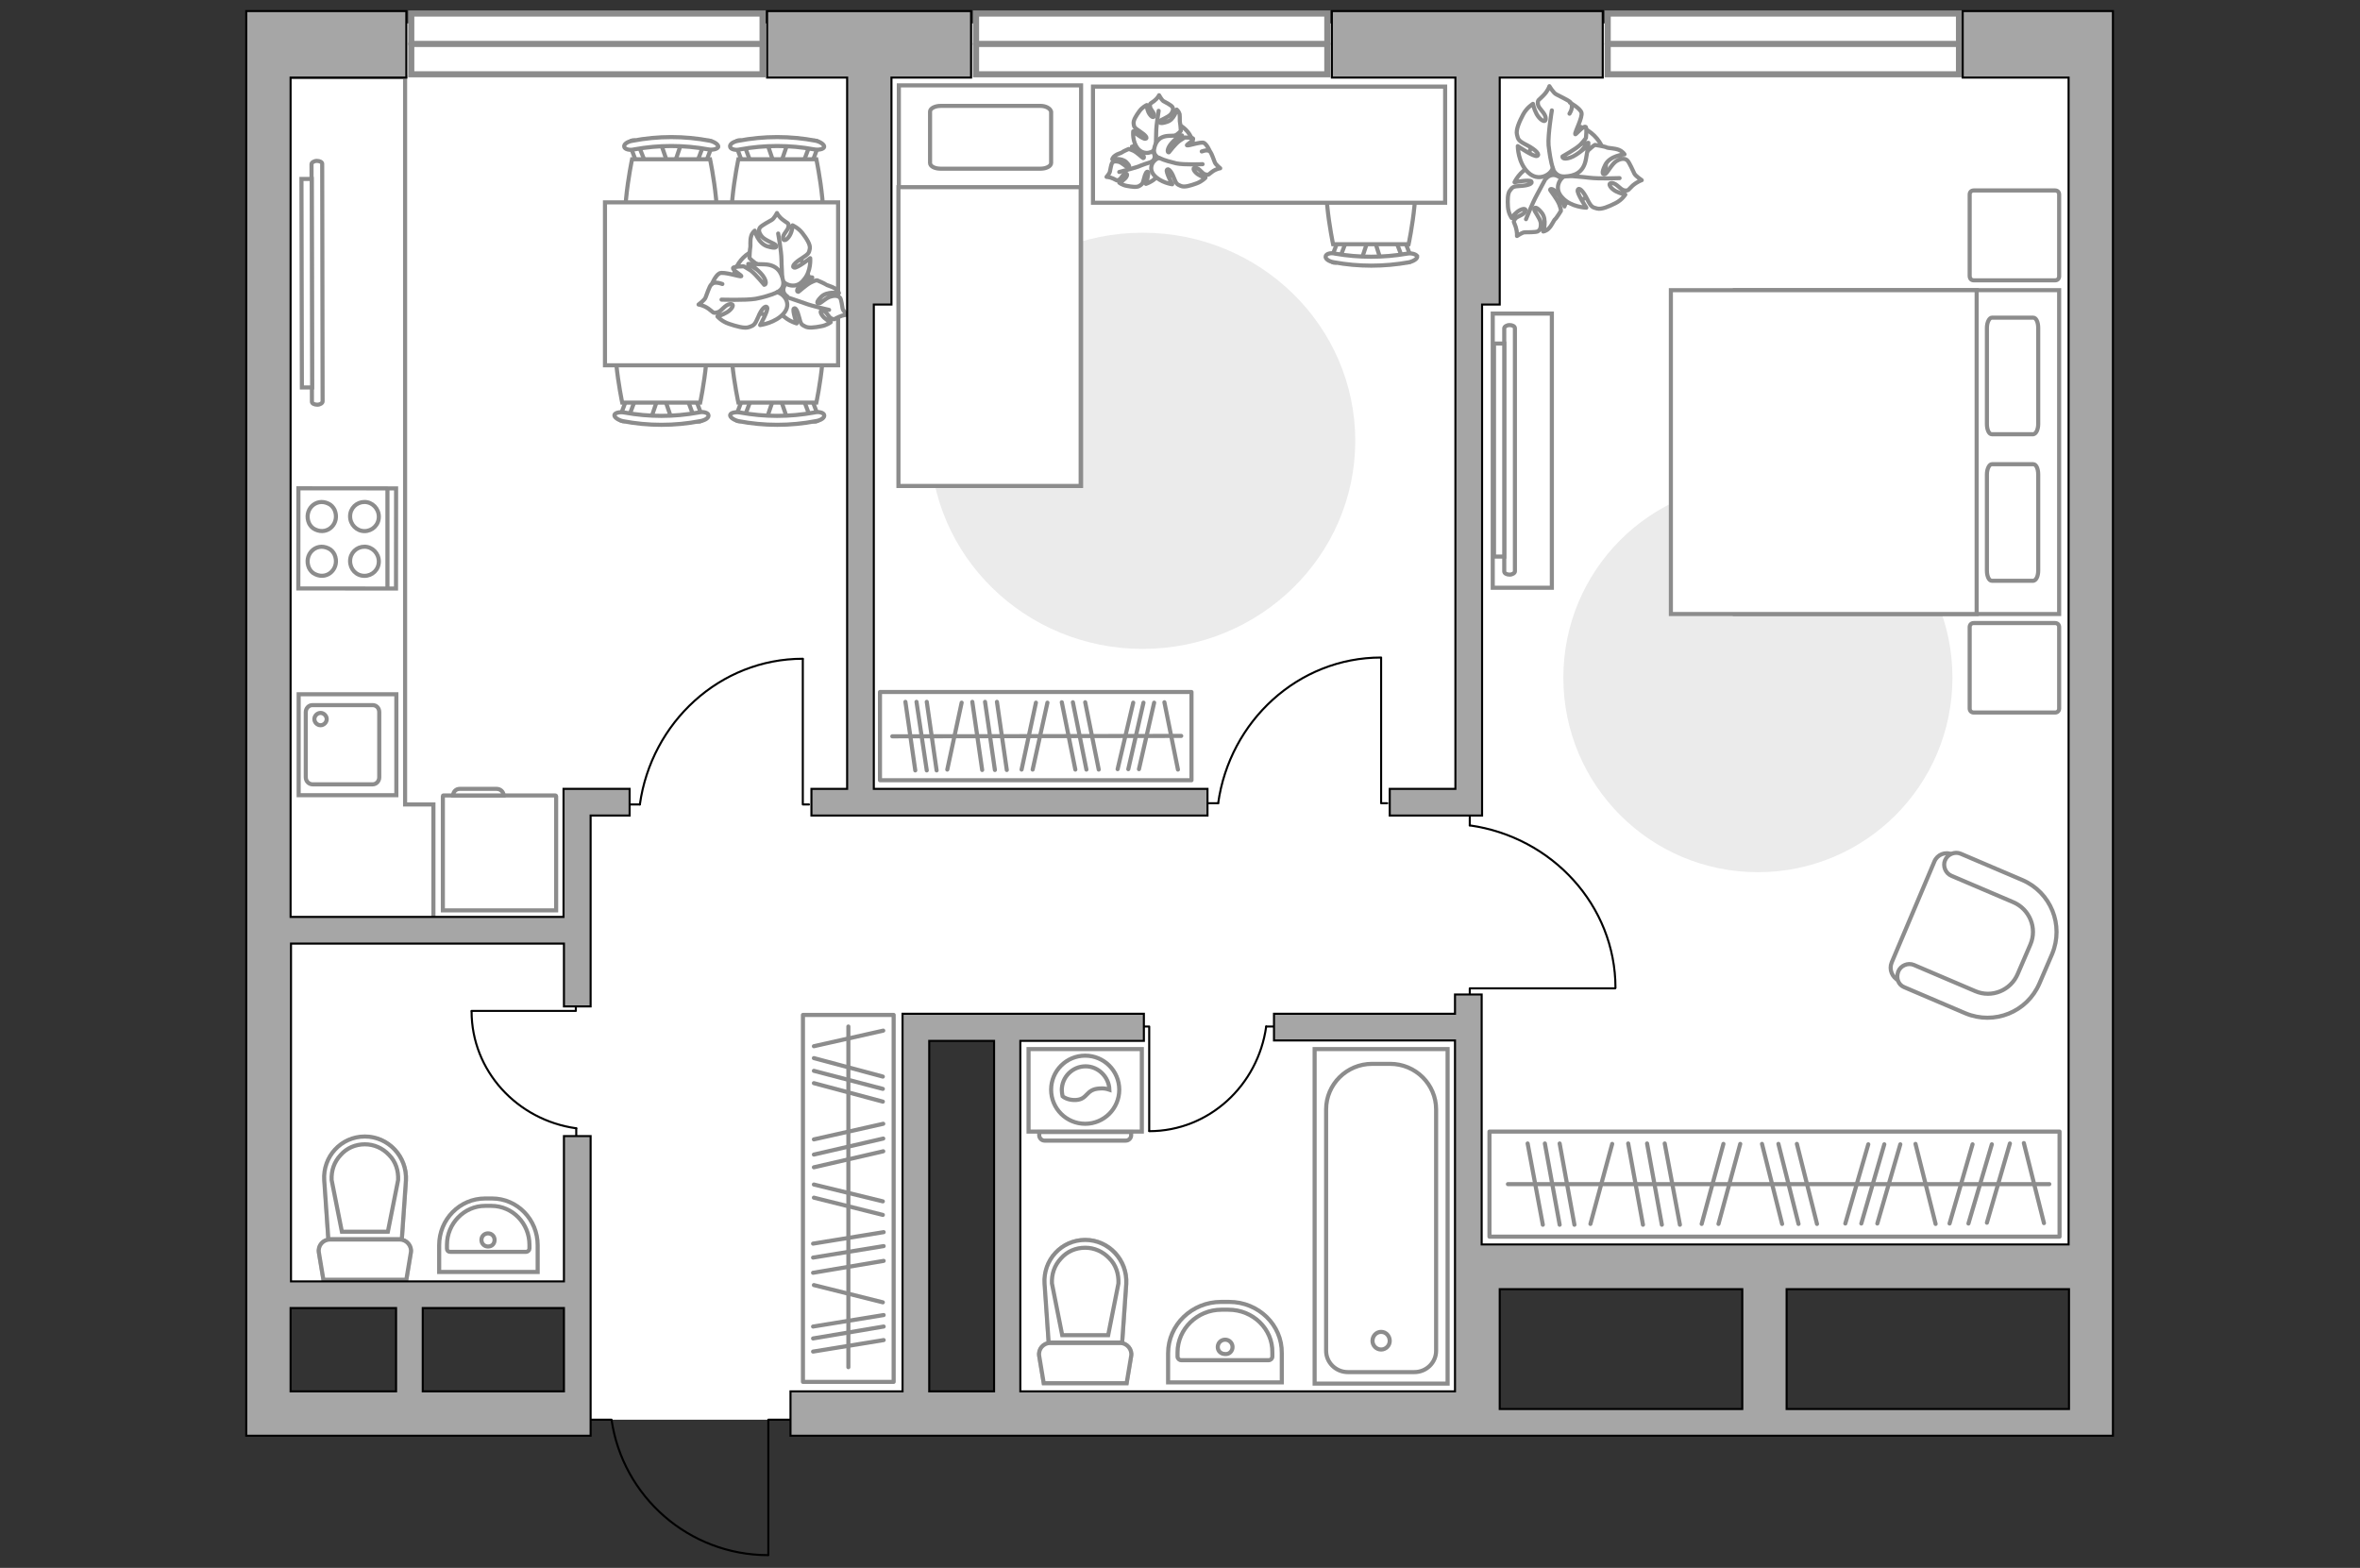 <?xml version="1.0" encoding="utf-8"?>
<!-- Generator: Adobe Illustrator 28.0.0, SVG Export Plug-In . SVG Version: 6.00 Build 0)  -->
<svg version="1.1" xmlns="http://www.w3.org/2000/svg" xmlns:xlink="http://www.w3.org/1999/xlink" x="0px" y="0px"
	 viewBox="0 0 575 382" style="enable-background:new 0 0 575 382;" xml:space="preserve">
<rect x="0" y="0" width="575" height="382" fill="#333333" stroke="none"/>
<style type="text/css">
	.st0{fill:#FFFFFF;}
	.st1{fill:#FFFFFF;stroke:#8C8C8C;stroke-width:1.5;stroke-linecap:round;stroke-miterlimit:10;}
	.st2{fill:none;stroke:#8C8C8C;stroke-miterlimit:10;}
	.st3{fill:#FFFFFF;stroke:#8C8C8C;stroke-miterlimit:10;}
	.st4{fill:none;stroke:#000000;stroke-width:0.5;stroke-linecap:round;stroke-linejoin:round;stroke-miterlimit:10;}
	.st5{fill:#EBEBEB;}
	.st6{fill:#FFFFFF;stroke:#8C8C8C;stroke-linecap:round;stroke-linejoin:round;stroke-miterlimit:10;}
	.st7{fill:none;stroke:#8C8C8C;stroke-linecap:round;stroke-linejoin:round;stroke-miterlimit:10;}
	.st8{opacity:0.5;}
	.st9{fill:#FFFFFF;stroke:#8C8C8C;stroke-linecap:square;stroke-miterlimit:10;}
	.st10{fill-rule:evenodd;clip-rule:evenodd;fill:#FFFFFF;fill-opacity:0.1;stroke:#8C8C8C;stroke-miterlimit:10;}
	.st11{fill:#A6A6A6;stroke:#000000;stroke-width:0.5;stroke-miterlimit:10;}
</style>
<g id="bg_1_">
	<g>
		<rect x="68.9" y="5.7" class="st0" width="439.5" height="242.8"/>
		<rect x="63.8" y="241.6" class="st0" width="158.4" height="73.8"/>
		<rect x="139.9" y="308.6" class="st0" width="82.3" height="37.3"/>
		<rect x="356.7" y="237.7" class="st0" width="150" height="70.9"/>
		<rect x="244.4" y="244.7" class="st0" width="114.4" height="98.6"/>
	</g>
</g>
<g id="windows_1_">
	<g>
		<rect x="100.2" y="3.3" class="st1" width="85.6" height="14.8"/>
		<line class="st1" x1="100.2" y1="10.7" x2="185.8" y2="10.7"/>
	</g>
	<g>
		<rect x="237.8" y="3.3" class="st1" width="85.6" height="14.8"/>
		<line class="st1" x1="237.8" y1="10.7" x2="323.4" y2="10.7"/>
	</g>
	<g>
		<rect x="391.7" y="3.3" class="st1" width="85.6" height="14.8"/>
		<line class="st1" x1="391.7" y1="10.7" x2="477.3" y2="10.7"/>
	</g>
</g>
<g id="furniture_1_">
	<polyline class="st2" points="105.6,223.4 105.6,196 98.7,196 98.7,18.8 70.8,18.8 	"/>
	<g>
		<path id="Vector_37_00000007405153290107598780000012028862040333620925_" class="st3" d="M460.9,234.5l10.4-24.6
			c0.7-1.7,2.7-2.5,4.3-1.7l17,7.2c6.2,2.6,9.1,9.8,6.5,16l-3.5,8.2c-2.6,6.2-9.8,9.1-16,6.5l-17-7.2
			C461,238.1,460.2,236.2,460.9,234.5z"/>
		<path id="Vector_38_00000067927189228151576590000011540027959307545750_" class="st3" d="M462.5,236.7c0.6-1.5,2.4-2.2,3.8-1.6
			l15,6.4c4,1.7,8.6-0.2,10.3-4.2l3.1-7.2c1.7-4-0.2-8.6-4.2-10.3l-15-6.4c-1.5-0.6-2.2-2.4-1.6-3.8c0.6-1.5,2.4-2.2,3.8-1.6l15,6.4
			c7,3,10.2,11,7.3,18l-3.1,7.2c-3,7-11,10.2-18,7.3l-15-6.4C462.5,239.9,461.9,238.3,462.5,236.7z"/>
	</g>
	<g id="Group_34_00000137831611521226999770000006556257209968308644_">
		<path id="Vector_158_00000157270814445199988370000002617491230315942528_" class="st4" d="M195.6,160.6l0,35.4l1.5,0"/>
		<path id="Vector_159_00000127035043659619465980000011846230513044421549_" class="st4" d="M153.5,196h2.4"/>
		<path id="Vector_160_00000150814601366103682100000005725980358379119790_" class="st4" d="M155.9,196c2.8-20,19.5-35.5,39.7-35.5
			"/>
	</g>
	<g id="Group_34_00000083789695154010463380000012514822968355062912_">
		<path id="Vector_158_00000070809490573652324100000004828282343320058249_" class="st4" d="M114.9,246.3h25.4v-1.1"/>
		<path id="Vector_159_00000003793719755140043960000006610524472210405527_" class="st4" d="M140.4,276.6v-1.7"/>
		<path id="Vector_160_00000152239942122919219090000002233965627767192962_" class="st4" d="M140.4,274.9
			c-14.4-2-25.5-14-25.5-28.5"/>
	</g>
	<g id="Group_34_00000173879508146197532110000010759468799587452039_">
		<path id="Vector_158_00000056406070115600695340000000656960141878473399_" class="st4" d="M280,275.5v-25.4h-1.1"/>
		<path id="Vector_159_00000078750531722892039670000002207780140201238714_" class="st4" d="M310.2,250.1h-1.7"/>
		<path id="Vector_160_00000075859836819957293820000005868542172140520345_" class="st4" d="M308.5,250.1
			c-2,14.4-14,25.5-28.5,25.5"/>
	</g>
	<path id="Vector_00000088126704970183300850000002049288892392499074_" class="st5" d="M428.3,212.5c26.2,0,47.4-21.2,47.4-47.4
		c0-26.2-21.2-47.4-47.4-47.4c-26.2,0-47.4,21.2-47.4,47.4C380.9,191.3,402.1,212.5,428.3,212.5z"/>
	<g>
		<g>
			<g id="Group_2_00000114057547529518600510000002501115258504001964_">
				<g id="Group_3_00000096054814771709922530000005303808257170582206_">
					<path id="Vector_10_00000042697316630406273060000000000744941084025996_" class="st3" d="M191.9,34.9l-1.8,5.3h-1.4l-1.8-5.3
						H191.9z"/>
				</g>
				<g id="Group_4_00000114065387809912064820000017911410301990401442_">
					<path id="Vector_11_00000139981666541809716670000012416055559936438179_" class="st3" d="M181.8,40c-0.5,0-0.9-0.3-1-0.6
						l-1.6-4.3c-0.2-0.4,0.2-0.8,0.7-0.9c0.6-0.1,1.2,0.2,1.2,0.5l1.6,4.3c0.2,0.4-0.2,0.8-0.7,0.9C182,40,182,40,181.8,40z"/>
				</g>
				<g id="Group_5_00000152226205336288338250000012880654390794886311_">
					<path id="Vector_12_00000064348626884980689080000007833440674350627769_" class="st3" d="M196.9,40c-0.1,0-0.2,0-0.3,0
						c-0.6-0.1-0.9-0.5-0.7-0.9l1.6-4.3c0.2-0.4,0.7-0.6,1.3-0.5c0.6,0.1,0.9,0.5,0.7,0.9l-1.6,4.3C197.8,39.8,197.4,40,196.9,40z"
						/>
				</g>
				<path id="Vector_13_00000141416289877839806010000004789708725032042662_" class="st3" d="M198.9,61c-3.3,3.3-15.6,3.3-19,0
					c-3.9-3.9,0-22.2,0-22.2h19C198.9,38.8,202.8,57,198.9,61z"/>
				<path id="Vector_14_00000170988153768807510860000015295820562528167300_" class="st3" d="M198.4,36.4c-6-1.1-12.1-1.1-18.1,0
					c-1.2,0.3-2.3-0.1-2.4-0.6c-0.2-0.6,0.7-1.3,2-1.5c6.2-1.2,12.7-1.2,18.9,0c1.2,0.3,2.1,1,2,1.5
					C200.7,36.3,199.6,36.6,198.4,36.4z"/>
			</g>
			<g id="Group_2_00000129199291052120170760000012344319737761365395_">
				<g id="Group_3_00000064323286982713086610000004256092833782198946_">
					<path id="Vector_10_00000028327045995494006870000000481668384231553434_" class="st3" d="M166,34.9l-1.8,5.3h-1.4l-1.8-5.3
						H166z"/>
				</g>
				<g id="Group_4_00000052062540787125760190000007660126310713566389_">
					<path id="Vector_11_00000129902381162549834820000004559237178706953386_" class="st3" d="M156,40c-0.5,0-0.9-0.3-1-0.6
						l-1.6-4.3c-0.2-0.4,0.2-0.8,0.7-0.9c0.6-0.1,1.2,0.2,1.2,0.5L157,39c0.2,0.4-0.2,0.8-0.7,0.9C156.1,40,156.1,40,156,40z"/>
				</g>
				<g id="Group_5_00000031174409006981423170000004728033666136099226_">
					<path id="Vector_12_00000106838912061848972090000012317429287621564607_" class="st3" d="M171,40c-0.1,0-0.2,0-0.3,0
						c-0.6-0.1-0.9-0.5-0.7-0.9l1.6-4.3c0.2-0.4,0.7-0.6,1.3-0.5c0.6,0.1,0.9,0.5,0.7,0.9l-1.6,4.3C171.9,39.8,171.5,40,171,40z"/>
				</g>
				<path id="Vector_13_00000135659307668624348900000000385330852096377734_" class="st3" d="M173,61c-3.3,3.3-15.6,3.3-19,0
					c-3.9-3.9,0-22.2,0-22.2h19C173,38.8,176.9,57,173,61z"/>
				<path id="Vector_14_00000078047247529226343730000005467053882733054349_" class="st3" d="M172.6,36.4c-6-1.1-12.1-1.1-18.1,0
					c-1.2,0.3-2.3-0.1-2.4-0.6c-0.2-0.6,0.7-1.3,2-1.5c6.2-1.2,12.7-1.2,18.9,0c1.2,0.3,2.1,1,2,1.5
					C174.8,36.3,173.7,36.6,172.6,36.4z"/>
			</g>
			<g id="Group_2_00000174595192080888442610000006745630169559605889_">
				<g id="Group_3_00000183210965232931072910000011213314375656890779_">
					<path id="Vector_10_00000158015653381938184170000018238319567482804365_" class="st3" d="M158.6,102l1.8-5.3h1.4l1.8,5.3
						H158.6z"/>
				</g>
				<g id="Group_4_00000163045639865776569880000009140113842733031087_">
					<path id="Vector_11_00000090265411089896184560000003776790768498919850_" class="st3" d="M168.6,96.9c0.5,0,0.9,0.3,1,0.6
						l1.6,4.3c0.2,0.4-0.2,0.8-0.7,0.9c-0.6,0.1-1.2-0.2-1.2-0.5l-1.6-4.3c-0.2-0.4,0.2-0.8,0.7-0.9
						C168.5,96.9,168.5,96.9,168.6,96.9z"/>
				</g>
				<g id="Group_5_00000122711610298107951100000008351822040466943406_">
					<path id="Vector_12_00000042717242385487325350000016942941267954200969_" class="st3" d="M153.6,96.9c0.1,0,0.2,0,0.3,0
						c0.6,0.1,0.9,0.5,0.7,0.9l-1.6,4.3c-0.2,0.4-0.7,0.6-1.3,0.5c-0.6-0.1-0.9-0.5-0.7-0.9l1.6-4.3
						C152.7,97.1,153.1,96.9,153.6,96.9z"/>
				</g>
				<path id="Vector_13_00000008830686898568797930000005661351465745497278_" class="st3" d="M151.6,75.9c3.3-3.3,15.6-3.3,19,0
					c3.9,3.9,0,22.2,0,22.2h-19C151.6,98.1,147.7,79.9,151.6,75.9z"/>
				<path id="Vector_14_00000155113082087871865560000011369264964645747114_" class="st3" d="M152.1,100.5c6,1.1,12.1,1.1,18.1,0
					c1.2-0.3,2.3,0.1,2.4,0.6c0.2,0.6-0.7,1.3-2,1.5c-6.2,1.2-12.7,1.2-18.9,0c-1.2-0.3-2.1-1-2-1.5
					C149.8,100.6,150.9,100.3,152.1,100.5z"/>
			</g>
			<g id="Group_2_00000139981787474653936810000001223366898827421057_">
				<g id="Group_3_00000087376456362639004350000017115656257053260160_">
					<path id="Vector_10_00000050625919841013166950000015549416807820397210_" class="st3" d="M186.8,102l1.8-5.3h1.4l1.8,5.3
						H186.8z"/>
				</g>
				<g id="Group_4_00000011725970028079549670000015214061557053302400_">
					<path id="Vector_11_00000168833567043476124870000005216969521747559816_" class="st3" d="M196.9,96.9c0.5,0,0.9,0.3,1,0.6
						l1.6,4.3c0.2,0.4-0.2,0.8-0.7,0.9c-0.6,0.1-1.2-0.2-1.2-0.5l-1.6-4.3c-0.2-0.4,0.2-0.8,0.7-0.9
						C196.7,96.9,196.8,96.9,196.9,96.9z"/>
				</g>
				<g id="Group_5_00000028317776398286226530000013708955532629281152_">
					<path id="Vector_12_00000148644582670248702490000011610585479054393223_" class="st3" d="M181.8,96.9c0.1,0,0.2,0,0.3,0
						c0.6,0.1,0.9,0.5,0.7,0.9l-1.6,4.3c-0.2,0.4-0.7,0.6-1.3,0.5c-0.6-0.1-0.9-0.5-0.7-0.9l1.6-4.3
						C180.9,97.1,181.4,96.9,181.8,96.9z"/>
				</g>
				<path id="Vector_13_00000067932405603583487610000013329152631527690673_" class="st3" d="M179.9,75.9c3.3-3.3,15.6-3.3,19,0
					c3.9,3.9,0,22.2,0,22.2h-19C179.9,98.1,175.9,79.9,179.9,75.9z"/>
				<path id="Vector_14_00000165950405780650931850000009488624012696135832_" class="st3" d="M180.3,100.5c6,1.1,12.1,1.1,18.1,0
					c1.2-0.3,2.3,0.1,2.4,0.6c0.2,0.6-0.7,1.3-2,1.5c-6.2,1.2-12.7,1.2-18.9,0c-1.2-0.3-2.1-1-2-1.5
					C178,100.6,179.1,100.3,180.3,100.5z"/>
			</g>
		</g>
		<path id="Vector_35_00000080895985303803257950000009379112474591808923_" class="st3" d="M147.4,49.3h56.8V89h-45.9h-10.9V49.3z"
			/>
	</g>
	<path id="Vector_00000062885463878644307380000006621404158922541197_" class="st5" d="M278.4,158.1c-28.6,0-51.8-22.7-51.8-50.7
		c0-28,23.2-50.7,51.8-50.7c28.6,0,51.8,22.7,51.8,50.7C330.2,135.4,307,158.1,278.4,158.1z"/>
	<g>
		<g id="Group_10_00000036934575429739182770000013468107064976480900_">
			<g id="Group_11_00000051357552350066679510000006822076295790473893_">
				<path id="Vector_20_00000111181155970094015820000015817088857916477603_" class="st3" d="M336.4,63.3l-1.6-5.1h-1.4l-1.7,5.1
					L336.4,63.3z"/>
			</g>
			<g id="Group_12_00000179621667232698409810000013964209600050589072_">
				<path id="Vector_21_00000155118729628587913360000001612921202746642828_" class="st3" d="M326.8,58.3c-0.5,0-0.9,0.3-0.9,0.6
					l-1.6,4.2c-0.2,0.4,0.2,0.8,0.7,0.9c0.6,0.1,1.1-0.2,1.2-0.5l1.6-4.2c0.2-0.4-0.2-0.8-0.7-0.9C326.9,58.3,326.8,58.3,326.8,58.3
					z"/>
			</g>
			<g id="Group_13_00000075841901504284638770000014613352218832311479_">
				<path id="Vector_22_00000085221272692847568800000000728816542247074689_" class="st3" d="M341.3,58.3c-0.1,0-0.2,0-0.3,0
					c-0.6,0.1-0.9,0.5-0.7,0.9l1.6,4.2c0.2,0.4,0.7,0.6,1.3,0.5c0.6-0.1,0.9-0.5,0.7-0.9l-1.6-4.2C342.1,58.5,341.8,58.3,341.3,58.3
					z"/>
			</g>
			<path id="Vector_23_00000089571486740667549960000011684504111272556181_" class="st3" d="M343.2,38c-3.2-3.2-15.1-3.2-18.4,0
				c-3.8,3.8,0,21.5,0,21.5l18.4,0C343.2,59.5,347,41.8,343.2,38z"/>
			<path id="Vector_24_00000003086725973559266500000004897339528657449609_" class="st3" d="M342.8,61.8c-5.8,1-11.7,1-17.5,0
				c-1.2-0.3-2.2,0.1-2.3,0.6c-0.2,0.6,0.7,1.3,2,1.5c6,1.1,12.2,1.1,18.3,0c1.2-0.3,2.1-0.9,2-1.5
				C344.9,61.9,343.9,61.6,342.8,61.8z"/>
		</g>
		<path id="Vector_36_00000080908483805064868910000009039722148037456004_" class="st3" d="M266.3,49.4l85.8,0V21.1l-69.4,0
			l-16.4,0L266.3,49.4z"/>
	</g>
	<g>
		<path id="Vector_60_00000044884333288003148470000011320888629784026764_" class="st3" d="M277.6,39.7c-2-3.2-1-7.3,2.4-9.2
			c3.4-1.9,7.8-0.9,9.8,2.2c2,3.2,1,7.3-2.4,9.2C284.1,43.9,279.7,42.9,277.6,39.7z"/>
		<path class="st6" d="M280.6,39.4c0,0,1.1-0.6,0.6-1.9c-0.5-1.2-1.3-2.3-3.3-2.1c-2,0.2-2.1,0.3-2.1,0.3s1.8,1,2.5,1.8
			c0.7,0.9,0.3,1.1,0.2,1c-0.1,0-1.5-1.4-2.4-1.8s-1.1-0.4-1.1-0.4s-1.4,0.6-1.6,0.8c-0.2,0.2-1.2,0.4-1.7,0.8
			c-0.6,0.4-0.7,0.9-0.7,0.9s2.3-0.4,3.4,0.7c1.1,1.1,0.7,1.3,0.4,1.3c-0.3,0-1.4-1.2-2.3-1.4c-0.9-0.2-1.4,0-1.6,0.4
			c-0.2,0.4-0.4,1.7-0.5,2.1c-0.1,0.4-0.8,1.2-0.8,1.2s0.7,0,1.6,0.4c0.9,0.4,0.8,0.6,1.4,0.3c0.7-0.3,0.9-1.4,1.6-1.5
			s0.4,0.8-0.2,1.3c-0.6,0.6-1.3,0.9-1.3,0.9s0.7,0.6,1.9,0.8c1.1,0.2,2.4,0.4,3,0c0.6-0.4,0.8-0.4,1.1-1.7c0.3-1.3,0.7-2,1-1.7
			s-0.5,2.9-0.5,2.9s2.2-0.7,3.2-2.4C283.2,40.7,281.6,39.4,280.6,39.4z"/>
		<path class="st7" d="M272.7,41.9c0,0,3.1-0.8,4.6-1.3c0.9-0.4,2.7-1,3.4-1.2c1-0.4,1.9-1.1,2.6-1.9"/>
		<path class="st6" d="M281.6,36.1c0,0,0.2,1.4,1.9,1.5c1.6,0.1,3.2-0.2,3.9-2.3C288,33.2,288,33,288,33s-1.9,1.4-3.2,1.7
			c-1.3,0.3-1.4-0.2-1.3-0.3c0.1-0.1,2.3-0.9,3.2-1.6c0.9-0.7,1-0.9,1-0.9s-0.1-1.7-0.2-2c-0.1-0.3,0-1.4-0.1-2.1
			c-0.2-0.7-0.7-1.1-0.7-1.1s-0.6,2.5-2.4,3c-1.8,0.6-1.9,0.1-1.7-0.2c0.2-0.3,2-0.9,2.7-1.7c0.6-0.8,0.6-1.4,0.3-1.8
			c-0.3-0.4-1.8-1.2-2.2-1.4c-0.4-0.3-1-1.4-1-1.4s-0.3,0.7-1.2,1.4c-0.9,0.7-1.1,0.5-1,1.3c0,0.8,1.1,1.5,1,2.3
			c-0.1,0.8-1,0-1.4-0.9c-0.4-0.9-0.4-1.7-0.4-1.7s-1.1,0.5-1.8,1.5c-0.8,1.1-1.5,2.2-1.4,3c0.1,0.8,0.1,1,1.5,1.9
			c1.4,0.9,2,1.7,1.4,1.8c-0.6,0.2-3-1.8-3-1.8s-0.3,2.6,1.2,4.3C278.9,38,281.1,37.1,281.6,36.1z"/>
		<path class="st7" d="M282.3,27c0,0-0.6,3.5-0.6,5.2c0,1.1-0.1,3.1-0.1,4c0,1.2,0.3,2.4,0.9,3.5"/>
		<g>
			<path class="st6" d="M292.8,36.9c1.1-0.4,1.7-0.3,2.1,0.1c0.3,0.4,0.9,2.1,1.1,2.6c0.2,0.5,1.3,1.4,1.3,1.4s-0.9,0.1-1.9,0.8
				c-1,0.7-0.8,0.9-1.7,0.7c-0.9-0.2-1.4-1.5-2.4-1.6c-1-0.1-0.3,1,0.6,1.6c0.9,0.6,1.8,0.8,1.8,0.8s-0.8,0.9-2.2,1.4
				c-1.4,0.5-2.9,1-3.8,0.6s-1.1-0.4-1.7-2c-0.6-1.6-1.4-2.4-1.7-1.9c-0.3,0.5,1.3,3.5,1.3,3.5s-2.9-0.4-4.5-2.3
				c-1.5-1.9,0.1-3.9,1.3-4.1c0,0-1.5-0.6-1.2-2.2c0.3-1.6,1.1-3.1,3.6-3.2c2.5-0.1,2.7-0.1,2.7-0.1s-2.1,1.6-2.7,2.8
				c-0.6,1.2-0.1,1.4,0,1.3c0.1-0.1,1.5-2,2.6-2.8c1-0.7,1.3-0.8,1.3-0.8s2,0,2,0.3c0.1,0.5-1.7,1.5-1.5,1.6
				c0.3,0.2,3.3-0.9,4.1-0.6c0.8,0.4,1.5,2.1,1.5,2.1"/>
			<path class="st7" d="M293,40c0,0-4.5,0.2-6.4-0.2c-1.2-0.3-2.9-0.7-4.1-1.3"/>
		</g>
	</g>
	<g>
		<g>
			<path id="Vector_2_00000027594295725713269950000001773343975833451711_" class="st3" d="M219,118.4l44.4,0l0-97.6l-44.4,0
				L219,118.4z"/>
			<path id="Vector_3_00000088842429495500437110000017861527573596086444_" class="st3" d="M263.3,118.4l-44.4,0l0-72.8l39.1,0
				l5.3,0v9.9L263.3,118.4z"/>
			<path id="Vector_4_00000065065308545504301420000012959400349374392964_" class="st7" d="M253.5,25.8l-24.3,0
				c-1.4,0-2.6,0.6-2.6,1.4v12.5c0,0.8,1.1,1.4,2.6,1.4l24.3,0c1.4,0,2.6-0.6,2.6-1.4V27.2C255.9,26.4,254.8,25.8,253.5,25.8z"/>
		</g>
	</g>
	<g>
		<path id="Vector_98_00000095300988164835568680000014582469144986914179_" class="st3" d="M422.7,70.7v78.9h79V70.7H422.7z"/>
		<path id="Vector_99_00000119833151290371238020000005015938639976364682_" class="st3" d="M407.1,149.6V70.7h74.5v69.6v9.3h-10.1
			L407.1,149.6z"/>
		<path id="Vector_100_00000026869878289192080320000010997130566718131104_" class="st7" d="M496.6,103.3V79.9
			c0-1.4-0.5-2.5-1.2-2.5h-10.1c-0.6,0-1.2,1.1-1.2,2.5v23.4c0,1.4,0.5,2.5,1.2,2.5h10.1C496.1,105.7,496.6,104.6,496.6,103.3z"/>
		<path id="Vector_101_00000071523145650763885260000010513889807467906456_" class="st7" d="M496.6,139v-23.4
			c0-1.4-0.5-2.5-1.2-2.5h-10.1c-0.6,0-1.2,1.1-1.2,2.5V139c0,1.4,0.5,2.5,1.2,2.5h10.1C496.1,141.4,496.6,140.4,496.6,139z"/>
	</g>
	<path id="Vector_5_00000017483483189626086690000011546534978579685526_" class="st6" d="M480.9,68.3h19.8c0.6,0,1-0.4,1-1V47.4
		c0-0.6-0.4-1-1-1h-19.8c-0.6,0-1,0.4-1,1v19.8C479.9,67.9,480.3,68.3,480.9,68.3z"/>
	<path id="Vector_5_00000121246112787881134600000004335382780954425229_" class="st6" d="M480.9,173.6h19.8c0.6,0,1-0.4,1-1v-19.8
		c0-0.6-0.4-1-1-1l-19.8,0c-0.6,0-1,0.4-1,1v19.8C479.9,173.2,480.3,173.6,480.9,173.6z"/>
	<g>
		<rect x="362.9" y="275.7" class="st7" width="138.9" height="25.6"/>
		<line class="st7" x1="396.7" y1="278.6" x2="400.3" y2="298.4"/>
		<line class="st7" x1="380" y1="278.6" x2="383.6" y2="298.4"/>
		<line class="st7" x1="376.4" y1="278.6" x2="380" y2="298.4"/>
		<line class="st7" x1="372.2" y1="278.6" x2="375.9" y2="298.4"/>
		<line class="st7" x1="401.3" y1="278.6" x2="404.9" y2="298.4"/>
		<line class="st7" x1="455.2" y1="278.8" x2="449.6" y2="298.1"/>
		<line class="st7" x1="480.6" y1="278.8" x2="475" y2="298.1"/>
		<line class="st7" x1="485.3" y1="278.8" x2="479.6" y2="298.1"/>
		<line class="st7" x1="489.7" y1="278.6" x2="484.1" y2="297.9"/>
		<line class="st7" x1="459.1" y1="278.8" x2="453.5" y2="298.1"/>
		<line class="st7" x1="463" y1="278.8" x2="457.4" y2="298.1"/>
		<line class="st7" x1="405.6" y1="278.6" x2="409.3" y2="298.4"/>
		<line class="st7" x1="419.9" y1="278.7" x2="414.6" y2="298.2"/>
		<line class="st7" x1="392.8" y1="278.7" x2="387.5" y2="298.2"/>
		<line class="st7" x1="424" y1="278.7" x2="418.7" y2="298.2"/>
		<line class="st7" x1="429.3" y1="278.7" x2="434.2" y2="298.2"/>
		<line class="st7" x1="437.8" y1="278.7" x2="442.7" y2="298.2"/>
		<line class="st7" x1="466.7" y1="278.7" x2="471.6" y2="298.2"/>
		<line class="st7" x1="433.3" y1="278.7" x2="438.2" y2="298.2"/>
		<line class="st7" x1="493.1" y1="278.5" x2="498" y2="298"/>
		<line class="st7" x1="367.4" y1="288.5" x2="499.3" y2="288.5"/>
	</g>
	<g>
		
			<rect x="162" y="280.9" transform="matrix(1.705943e-10 -1 1 1.705943e-10 -85.265 498.68)" class="st7" width="89.4" height="22.1"/>
		<line class="st7" x1="198.1" y1="310.1" x2="215.3" y2="307.2"/>
		<line class="st7" x1="198.1" y1="323.2" x2="215.3" y2="320.4"/>
		<line class="st7" x1="198.1" y1="326.1" x2="215.3" y2="323.2"/>
		<line class="st7" x1="198.1" y1="329.3" x2="215.3" y2="326.5"/>
		<line class="st7" x1="198.1" y1="306.4" x2="215.3" y2="303.6"/>
		<line class="st7" x1="198.3" y1="263.9" x2="215.1" y2="268.4"/>
		<line class="st7" x1="198.3" y1="260.9" x2="215.1" y2="265.3"/>
		<line class="st7" x1="198.3" y1="257.8" x2="215.1" y2="262.3"/>
		<line class="st7" x1="198.1" y1="303" x2="215.3" y2="300.2"/>
		<line class="st7" x1="198.3" y1="291.8" x2="215.1" y2="296"/>
		<line class="st7" x1="198.3" y1="313.1" x2="215.1" y2="317.3"/>
		<line class="st7" x1="198.3" y1="288.6" x2="215.1" y2="292.7"/>
		<line class="st7" x1="198.3" y1="284.4" x2="215.2" y2="280.5"/>
		<line class="st7" x1="198.3" y1="277.6" x2="215.2" y2="273.8"/>
		<line class="st7" x1="198.3" y1="254.9" x2="215.2" y2="251.1"/>
		<line class="st7" x1="198.3" y1="281.3" x2="215.2" y2="277.4"/>
		<line class="st7" x1="206.7" y1="333.1" x2="206.7" y2="250.1"/>
	</g>
	<g>
		<rect x="214.4" y="168.6" class="st7" width="75.9" height="21.5"/>
		<line class="st7" x1="236.9" y1="171" x2="239.3" y2="187.6"/>
		<line class="st7" x1="225.8" y1="171" x2="228.2" y2="187.7"/>
		<line class="st7" x1="223.3" y1="171" x2="225.8" y2="187.7"/>
		<line class="st7" x1="220.6" y1="171" x2="223" y2="187.7"/>
		<line class="st7" x1="240" y1="171" x2="242.4" y2="187.6"/>
		<line class="st7" x1="276.1" y1="171.2" x2="272.3" y2="187.4"/>
		<line class="st7" x1="278.6" y1="171.2" x2="274.9" y2="187.4"/>
		<line class="st7" x1="281.2" y1="171.2" x2="277.5" y2="187.4"/>
		<line class="st7" x1="242.9" y1="171" x2="245.3" y2="187.6"/>
		<line class="st7" x1="252.4" y1="171.2" x2="248.9" y2="187.5"/>
		<line class="st7" x1="234.3" y1="171.2" x2="230.8" y2="187.5"/>
		<line class="st7" x1="255.2" y1="171.2" x2="251.6" y2="187.5"/>
		<line class="st7" x1="258.7" y1="171.1" x2="262" y2="187.5"/>
		<line class="st7" x1="264.4" y1="171.1" x2="267.7" y2="187.5"/>
		<line class="st7" x1="283.7" y1="171.1" x2="287" y2="187.5"/>
		<line class="st7" x1="261.4" y1="171.1" x2="264.7" y2="187.5"/>
		<line class="st7" x1="217.4" y1="179.4" x2="287.8" y2="179.3"/>
	</g>
	<g>
		<path id="Vector_60_00000000922633242382112010000011339482771194428058_" class="st3" d="M375.8,47.3c4.1,3.3,10.1,2.6,13.4-1.5
			c3.3-4.1,2.6-10.1-1.5-13.4c-4.1-3.3-10.1-2.6-13.4,1.5C371,38,371.6,44,375.8,47.3z"/>
		<path class="st6" d="M376.8,43.4c0,0,1.1-1.3,2.7-0.5c1.7,0.9,3,2.1,2.4,4.7c-0.6,2.6-0.7,2.7-0.7,2.7s-1-2.6-2.1-3.6
			c-1.1-1-1.5-0.6-1.4-0.4c0,0.1,1.7,2.2,2.2,3.5c0.5,1.3,0.4,1.6,0.4,1.6s-1.1,1.8-1.4,2c-0.3,0.2-0.8,1.5-1.5,2.2
			c-0.6,0.7-1.4,0.8-1.4,0.8s1-2.9-0.4-4.6c-1.4-1.7-1.8-1.2-1.8-0.8c0,0.5,1.4,2.1,1.6,3.3c0.1,1.2-0.2,1.8-0.8,2.1
			c-0.5,0.2-2.5,0.2-3.1,0.2c-0.6,0-1.9,0.9-1.9,0.9s0.1-0.9-0.3-2.2c-0.4-1.3-0.7-1.1-0.2-1.9c0.5-0.8,2.1-0.9,2.5-1.9
			c0.4-1-1-0.6-1.9,0.1c-0.9,0.7-1.4,1.5-1.4,1.5s-0.8-1.1-0.9-2.7s-0.1-3.3,0.5-4c0.6-0.8,0.7-1,2.6-1.1c1.9-0.1,3-0.6,2.6-1.1
			c-0.5-0.5-4.1,0.2-4.1,0.2s1.3-2.8,3.9-3.8C375.4,39.8,376.9,42.1,376.8,43.4z"/>
		<path class="st7" d="M371.8,53.4c0,0,1.6-4,2.6-5.8c0.6-1.1,1.8-3.4,2.3-4.3c0.7-1.3,1.8-2.4,3.1-3.1"/>
		<path class="st6" d="M381.6,42.7c0,0-1.9-0.6-1.8-2.7c0.1-2.2,0.9-4.2,3.9-4.7c3.1-0.5,3.3-0.5,3.3-0.5s-2.3,2.3-2.9,4
			c-0.6,1.6,0.1,1.8,0.2,1.7c0.1-0.1,1.6-2.9,2.8-4c1.2-1.1,1.5-1.2,1.5-1.2s2.5,0.4,2.8,0.6c0.3,0.2,2,0.2,3,0.6
			c1,0.4,1.4,1.1,1.4,1.1s-3.6,0.3-4.7,2.6c-1.1,2.2-0.5,2.4,0,2.2c0.5-0.2,1.6-2.5,2.8-3.2c1.2-0.7,2.1-0.6,2.6-0.1
			s1.4,2.6,1.7,3.2c0.3,0.6,1.8,1.6,1.8,1.6s-1,0.3-2.2,1.3c-1.1,1-0.9,1.3-2,1.2c-1.1-0.2-1.9-1.8-3.1-1.8c-1.2,0-0.2,1.4,1,2
			c1.2,0.6,2.3,0.8,2.3,0.8s-0.8,1.3-2.4,2.1c-1.6,0.8-3.4,1.6-4.5,1.3c-1.1-0.3-1.4-0.3-2.4-2.3c-1-2-2-3-2.3-2.2
			c-0.3,0.7,2.1,4.3,2.1,4.3s-3.7-0.1-5.8-2.4C378.4,45.9,380.1,43.2,381.6,42.7z"/>
		<path class="st7" d="M394.6,43.4c0,0-5.1,0.2-7.4-0.1c-1.5-0.2-4.4-0.4-5.6-0.5c-1.7-0.2-3.4-0.8-4.8-1.9"/>
		<g>
			<path class="st6" d="M382.4,27.7c0.8-1.3,0.7-2.3,0.2-2.8c-0.5-0.5-2.7-1.5-3.4-1.9c-0.7-0.3-1.7-2-1.7-2s-0.3,1.1-1.5,2.3
				c-1.1,1.2-1.4,0.9-1.3,2.1c0.2,1.2,1.9,2.1,1.9,3.5c0,1.3-1.5,0.2-2.2-1.1c-0.7-1.3-0.9-2.5-0.9-2.5s-1.5,0.9-2.4,2.6
				c-0.9,1.7-1.8,3.7-1.5,4.9c0.3,1.2,0.3,1.5,2.5,2.6c2.1,1.1,3.2,2.3,2.4,2.6c-0.8,0.3-4.7-2.4-4.7-2.4s0,4,2.5,6.4
				c2.5,2.4,5.5,0.6,6-1c0,0,0.6,2.1,2.9,2c2.4-0.1,4.6-0.9,5.2-4.2c0.6-3.3,0.6-3.5,0.6-3.5s-2.6,2.5-4.4,3.1
				c-1.8,0.6-2-0.1-1.9-0.3c0.1-0.1,3.2-1.7,4.4-2.9c1.2-1.3,1.3-1.6,1.3-1.6s0.3-2.6-0.1-2.7c-0.7-0.2-2.4,2-2.5,1.8
				c-0.2-0.4,1.9-4.2,1.5-5.3c-0.4-1.1-2.8-2.4-2.8-2.4"/>
			<path class="st7" d="M378.1,26.9c0,0-1,6-0.8,8.5c0.2,1.7,0.5,4,1.1,5.7"/>
		</g>
	</g>
	<g>
		<path id="Vector_93_00000158024474654089022140000017249654157433504945_" class="st3" d="M363.7,76.4v66.8h14.4V76.4H363.7z"/>
		<g>
			<g>
				<path class="st3" d="M366.5,80c0-0.4,0.6-0.8,1.3-0.8c0.7,0,1.3,0.3,1.3,0.8l0,59.2c0,0.4-0.6,0.8-1.3,0.8
					c-0.7,0-1.3-0.3-1.3-0.8L366.5,80z"/>
				<rect x="364" y="83.7" class="st3" width="2.5" height="51.9"/>
			</g>
		</g>
	</g>
	<g>
		<path class="st3" d="M75.9,40c0-0.4,0.6-0.8,1.3-0.8s1.3,0.3,1.3,0.7l0.1,57.9c0,0.4-0.6,0.8-1.3,0.8c-0.7,0-1.3-0.3-1.3-0.7
			L75.9,40z"/>
		
			<rect x="73.5" y="43.6" transform="matrix(1 -1.973231e-03 1.973231e-03 1 -0.136 0.148)" class="st3" width="2.5" height="50.8"/>
	</g>
	<g id="Group_34_00000121264491784013848650000001826423669054916785_">
		<path id="Vector_158_00000050624525537036827640000001136458487010978998_" class="st4" d="M336.5,160.3v35.4h1.5"/>
		<path id="Vector_159_00000010310935691318987430000006553739312067742902_" class="st4" d="M294.4,195.7h2.4"/>
		<path id="Vector_160_00000062911839550000886440000002561210325238671499_" class="st4" d="M296.8,195.7
			c2.8-20,19.5-35.5,39.7-35.5"/>
	</g>
	<g id="Group_34_00000085968107353547437360000005125957359649320121_">
		<path id="Vector_158_00000049219994832216541720000008365062434005872292_" class="st4" d="M393.5,240.8l-35.4,0l0,1.5"/>
		<path id="Vector_159_00000082357194875225445690000016203569988535213733_" class="st4" d="M358.1,198.7l0,2.4"/>
		<path id="Vector_160_00000168813813695846665030000004927592033892592035_" class="st4" d="M358.1,201.1
			c20,2.8,35.5,19.5,35.5,39.6"/>
	</g>
	<g>
		<path id="Vector_60_00000048498586611879344510000007643266219620696992_" class="st3" d="M195.7,72.7c2.6-3.9,1.3-9-3.1-11.4
			c-4.3-2.4-10-1.1-12.6,2.8c-2.6,3.9-1.3,9,3.1,11.4C187.4,77.9,193,76.7,195.7,72.7z"/>
		<path class="st6" d="M191.8,72.2c0,0-1.4-0.8-0.8-2.3c0.6-1.5,1.7-2.8,4.2-2.6c2.5,0.3,2.7,0.3,2.7,0.3s-2.4,1.2-3.2,2.2
			c-0.8,1.1-0.4,1.3-0.2,1.3c0.1,0,1.9-1.7,3.1-2.3s1.5-0.5,1.5-0.5s1.9,0.8,2.1,1c0.2,0.2,1.5,0.5,2.3,1c0.7,0.5,0.9,1.1,0.9,1.1
			s-2.9-0.5-4.3,0.9c-1.4,1.4-1,1.7-0.5,1.6c0.4,0,1.8-1.5,3-1.7c1.1-0.3,1.8,0,2.1,0.4c0.3,0.4,0.5,2.1,0.6,2.6
			c0.1,0.5,1.1,1.5,1.1,1.5s-0.9,0-2,0.5c-1.2,0.5-1,0.8-1.8,0.4c-0.8-0.3-1.1-1.7-2.1-1.9c-1-0.2-0.5,0.9,0.3,1.7
			c0.8,0.7,1.6,1.1,1.6,1.1s-1,0.8-2.4,1c-1.5,0.3-3.1,0.5-3.9,0c-0.8-0.4-1-0.5-1.4-2.2c-0.4-1.6-0.9-2.5-1.3-2.1
			c-0.4,0.4,0.7,3.6,0.7,3.6s-2.9-0.8-4.1-2.9C188.5,73.9,190.5,72.3,191.8,72.2z"/>
		<path class="st7" d="M202,75.5c0,0-4.1-0.9-5.9-1.6c-1.2-0.4-3.4-1.2-4.4-1.5c-1.3-0.5-2.5-1.3-3.4-2.3"/>
		<path class="st6" d="M190.5,68.2c0,0-0.3,1.7-2.4,1.8c-2.1,0.1-4.1-0.3-5-2.9c-0.9-2.6-0.8-2.8-0.8-2.8s2.5,1.8,4.1,2.1
			c1.6,0.3,1.7-0.3,1.6-0.4c-0.1-0.1-2.9-1.1-4.1-2c-1.2-0.9-1.3-1.2-1.3-1.2s0.1-2.2,0.2-2.5c0.1-0.3-0.1-1.7,0.2-2.7
			c0.2-0.9,0.9-1.4,0.9-1.4s0.7,3,3,3.8c2.3,0.7,2.4,0.2,2.1-0.3c-0.3-0.4-2.6-1.1-3.4-2.1s-0.8-1.7-0.4-2.2
			c0.4-0.5,2.3-1.5,2.8-1.8c0.6-0.3,1.3-1.7,1.3-1.7s0.4,0.9,1.5,1.7c1.1,0.9,1.4,0.6,1.3,1.6s-1.5,1.9-1.3,2.9c0.2,1,1.3,0,1.8-1.1
			c0.5-1.1,0.5-2.1,0.5-2.1s1.4,0.6,2.4,1.9c1,1.3,2,2.8,1.8,3.8c-0.2,1-0.2,1.2-1.9,2.3c-1.8,1.1-2.6,2.1-1.9,2.3
			c0.7,0.2,3.9-2.3,3.9-2.3s0.3,3.2-1.6,5.3C194,70.6,191.2,69.4,190.5,68.2z"/>
		<path class="st7" d="M189.6,56.9c0,0,0.8,4.4,0.8,6.4c0,1.3,0.2,3.9,0.2,4.9c0,1.5-0.4,3-1.2,4.3"/>
		<g>
			<path class="st6" d="M176,69.2c-1.4-0.5-2.2-0.4-2.7,0.1c-0.5,0.5-1.1,2.5-1.4,3.2c-0.2,0.6-1.7,1.7-1.7,1.7s1.1,0.1,2.4,1
				c1.3,0.9,1,1.2,2.2,0.9c1.1-0.3,1.8-1.9,3.1-2c1.3-0.1,0.4,1.3-0.8,2c-1.2,0.7-2.3,1-2.3,1s1,1.2,2.8,1.8
				c1.8,0.6,3.8,1.2,4.9,0.8s1.4-0.5,2.2-2.4c0.8-2,1.8-3,2.2-2.4c0.4,0.6-1.7,4.3-1.7,4.3s3.8-0.5,5.8-2.9c2-2.4-0.1-4.8-1.7-5.1
				c0,0,1.9-0.7,1.5-2.8c-0.4-2-1.4-3.9-4.6-4s-3.5-0.1-3.5-0.1s2.7,1.9,3.5,3.4c0.8,1.5,0.1,1.7,0,1.7c-0.1-0.1-2-2.5-3.3-3.5
				c-1.4-0.9-1.7-1-1.7-1s-2.5,0-2.6,0.4c-0.1,0.6,2.2,1.8,2,2c-0.3,0.2-4.3-1.2-5.3-0.7c-1,0.5-1.9,2.7-1.9,2.7"/>
			<path class="st7" d="M175.8,73c0,0,5.8,0.2,8.3-0.2c1.6-0.3,3.8-0.9,5.3-1.6"/>
		</g>
	</g>
</g>
<g id="plan">
	<path class="st4" d="M143.8,345.9h5.2c2.7,18.7,18.8,33,38.2,33v-33l5.8,0"/>
	<g>
		<g>
			<g>
				
					<rect x="72.4" y="119.3" transform="matrix(-8.846896e-04 1 -1 -8.846896e-04 215.87 46.696)" class="st3" width="24.4" height="23.8"/>
			</g>
			<line class="st3" x1="94.4" y1="143.4" x2="94.4" y2="119"/>
			<path class="st3" d="M85.3,136.7c0-2,1.6-3.5,3.5-3.5c1.9,0,3.5,1.6,3.5,3.6c0,2-1.6,3.5-3.5,3.5
				C86.8,140.3,85.3,138.7,85.3,136.7z"/>
			<path class="st3" d="M75.3,138.4c-1.4-3.2,1.6-6.3,4.7-4.8c0.7,0.3,1.2,0.9,1.5,1.5c1.4,3.2-1.6,6.3-4.7,4.8
				C76.1,139.6,75.6,139,75.3,138.4z"/>
			<path class="st3" d="M85.3,125.8c0-2,1.6-3.5,3.5-3.5c1.9,0,3.5,1.6,3.5,3.6c0,2-1.6,3.5-3.5,3.5
				C86.9,129.4,85.3,127.8,85.3,125.8z"/>
			<path class="st3" d="M75.3,127.5c-1.4-3.2,1.6-6.3,4.7-4.8c0.7,0.3,1.2,0.9,1.5,1.5c1.4,3.2-1.6,6.3-4.7,4.8
				C76.1,128.7,75.6,128.1,75.3,127.5z"/>
		</g>
		<g>
			<g>
				
					<rect x="72.3" y="169.6" transform="matrix(2.613084e-10 -1 1 2.613084e-10 -96.834 266.05)" class="st3" width="24.6" height="23.8"/>
			</g>
			<path class="st3" d="M74.5,189.4v-15.9c0-0.9,0.7-1.7,1.6-1.7h14.7c0.9,0,1.6,0.7,1.6,1.7v15.9c0,0.9-0.7,1.7-1.6,1.7H76.2
				C75.2,191.1,74.5,190.3,74.5,189.4z"/>
			<path class="st3" d="M79.6,175.2c0-0.8-0.7-1.5-1.5-1.5c-0.8,0-1.5,0.7-1.5,1.5c0,0.8,0.7,1.5,1.5,1.5
				C78.9,176.7,79.6,176,79.6,175.2z"/>
		</g>
	</g>
	<g>
		<path id="Vector_8_00000178906363161861071250000003244086388384333978_" class="st3" d="M108.1,193.8l27.2,0
			c0.1,0,0.2,0.1,0.2,0.2l0,27.8l-27.6,0l0-27.8C107.9,193.9,107.9,193.8,108.1,193.8z"/>
		<path id="Vector_9_00000178925350939689369080000006100264304563903420_" class="st3" d="M122.7,193.8l-12.3,0
			c0-0.9,0.7-1.6,1.6-1.6h9C121.9,192.2,122.7,192.9,122.7,193.8z"/>
	</g>
	<g>
		<g class="st8">
			<path class="st3" d="M97.4,302l-17,0c-1.7,0-3,1.5-2.7,3.2l1.1,6.6l20.2,0l1.1-6.6C100.4,303.6,99.1,302,97.4,302z"/>
			<path class="st3" d="M80,302l17.9,0l1-14.3c0.4-5.8-4.2-10.7-9.9-10.7c-5.8,0-10.3,4.9-9.9,10.7L80,302z"/>
		</g>
		<g>
			<path class="st3" d="M97.4,302l-17,0c-1.7,0-3,1.5-2.7,3.2l1.1,6.6l20.2,0l1.1-6.6C100.4,303.6,99.1,302,97.4,302z"/>
			<path class="st3" d="M88.9,276.9L88.9,276.9c-5.8,0-10.3,4.9-9.9,10.7l1,14.3l17.9,0l1-14.3C99.2,281.8,94.6,276.9,88.9,276.9z"
				/>
			<path class="st3" d="M83.3,300.1l-2.5-12.6c-0.1-2.3,0.6-4.4,2.2-6.1c1.5-1.7,3.6-2.6,5.9-2.6c2.2,0,4.3,0.9,5.9,2.6
				c1.6,1.6,2.3,3.8,2.2,6.1l-2.5,12.6L83.3,300.1z"/>
		</g>
	</g>
	<g>
		<g class="st8">
			<path class="st3" d="M272.9,327.2h-17c-1.7,0-3,1.5-2.7,3.2l1.1,6.6h20.2l1.1-6.6C275.9,328.8,274.6,327.2,272.9,327.2z"/>
			<path class="st3" d="M255.5,327.1h17.9l1-14.3c0.4-5.8-4.2-10.7-9.9-10.7c-5.8,0-10.3,4.9-9.9,10.7L255.5,327.1z"/>
		</g>
		<g>
			<path class="st3" d="M272.9,327.2h-17c-1.7,0-3,1.5-2.7,3.2l1.1,6.6h20.2l1.1-6.6C275.9,328.8,274.6,327.2,272.9,327.2z"/>
			<path class="st3" d="M264.4,302.1L264.4,302.1c-5.8,0-10.3,4.9-9.9,10.7l1,14.3h17.9l1-14.3C274.7,307,270.1,302.1,264.4,302.1z"
				/>
			<path class="st3" d="M258.8,325.3l-2.5-12.6c-0.1-2.3,0.6-4.4,2.2-6.1c1.5-1.7,3.6-2.6,5.9-2.6c2.2,0,4.3,0.9,5.9,2.6
				c1.6,1.6,2.3,3.8,2.2,6.1l-2.5,12.6H258.8z"/>
		</g>
	</g>
	<g>
		<polyline class="st9" points="320.3,255.6 320.3,337.1 352.7,337.1 352.7,255.6 320.3,255.6 		"/>
		<path class="st3" d="M338.7,259.2h-4.4c-6.2,0-11.2,5-11.2,11.1v58.8c0,2.9,2.4,5.2,5.3,5.2l16.2,0c2.9,0,5.3-2.3,5.3-5.2l0-58.8
			C349.9,264.2,344.9,259.2,338.7,259.2z"/>
		<path class="st3" d="M338.6,326.7c0-1.2-0.9-2.2-2.1-2.2c-1.2,0-2.1,1-2.1,2.2c0,1.1,0.9,2.1,2.1,2.1
			C337.6,328.8,338.6,327.9,338.6,326.7z"/>
	</g>
	<g>
		<path class="st3" d="M299.5,317.2h-2c-7.1,0-12.9,5.6-12.9,12.5v7.1l27.7,0v-7.1C312.4,322.8,306.6,317.2,299.5,317.2z"/>
		<path class="st3" d="M299.3,319.1h-1.7c-5.9,0-10.7,4.7-10.7,10.4v1c0,0.5,0.4,0.9,0.9,0.9l21.3,0c0.5,0,0.9-0.4,0.9-0.9v-1
			C310.1,323.8,305.3,319.1,299.3,319.1z"/>
		<path class="st3" d="M300.3,328.2c0-1-0.8-1.8-1.8-1.8c-1,0-1.8,0.8-1.8,1.8c0,1,0.8,1.7,1.8,1.7
			C299.5,330,300.3,329.2,300.3,328.2z"/>
	</g>
	<g>
		<path class="st3" d="M119.9,292h-1.7c-6.2,0-11.2,5.1-11.2,11.4l0,6.5l24,0l0-6.5C131,297.1,126,292,119.9,292z"/>
		<path class="st3" d="M119.7,293.8h-1.5c-5.1,0-9.3,4.3-9.3,9.5v0.9c0,0.5,0.3,0.8,0.8,0.8l18.5,0c0.4,0,0.8-0.4,0.8-0.8v-0.9
			C129,298.1,124.9,293.8,119.7,293.8z"/>
		<path class="st3" d="M120.5,302.1c0-0.9-0.7-1.6-1.6-1.6c-0.9,0-1.6,0.7-1.6,1.6c0,0.9,0.7,1.6,1.6,1.6
			C119.9,303.7,120.5,303,120.5,302.1z"/>
	</g>
	<g>
		<g>
			<path class="st3" d="M250.6,275.7l27.6,0v-20.1l-27.6,0L250.6,275.7z"/>
			<path class="st10" d="M254.5,277.9l19.8,0c0.7,0,1.3-0.6,1.3-1.3v-0.8l-22.4,0v0.8C253.2,277.3,253.8,277.9,254.5,277.9z"/>
		</g>
		<g>
			<circle class="st3" cx="264.4" cy="265.5" r="8.3"/>
			<path class="st3" d="M262.2,268c2.9-0.2,2.3-2.6,5.7-2.8c1.1-0.1,1.8,0.1,2.4,0.3c-0.1-3.1-2.7-5.7-5.8-5.7
				c-3.2,0-5.8,2.6-5.8,5.8c0,0.5,0.1,1,0.2,1.5C259.5,267.6,260.7,268.1,262.2,268z"/>
		</g>
	</g>
	<g>
		<path class="st11" d="M478.2,2.7v16.2h25.8v284.3l-143,0v0v-2.7v-58.2h-6.5v4.7l-44.1,0v6.5l44.1,0v47v2.7v0v2.8v2.5V339l-105.9,0
			v-85.4l30.1,0V247l-57.4,0v0h-1.4V339h-27.3v10.8l169.6,0v0l152.6,0v-2h0v-33.7V313V18.9h0V2.7H478.2z M242.2,339h-15.8v-85.4
			h15.8V339z M365.4,343.3v-29.2l59.1,0l0,29.2H365.4z M504.1,343.3h-68.8l0-29.2l68.8,0V343.3z"/>
		<polygon class="st11" points="354.6,71.2 354.6,192.2 338.6,192.2 338.6,198.7 354.6,198.7 354.6,198.7 361.1,198.7 361.1,74.2 
			365.4,74.2 365.4,18.9 390.5,18.9 390.5,2.7 324.5,2.7 324.5,18.9 354.6,18.9 		"/>
		<polygon class="st11" points="206.4,69.8 206.4,69.8 206.4,192.2 197.7,192.2 197.7,198.7 294.2,198.7 294.2,192.2 212.9,192.2 
			212.9,74.2 217.2,74.2 217.2,18.9 236.6,18.9 236.6,2.7 186.9,2.7 186.9,18.9 206.4,18.9 		"/>
		<path class="st11" d="M137.3,192.2L137.3,192.2l0,31.2l-66.5,0l0-204.5h5.4h22.8V2.7H76.2v0H60v16.2l0,204.5h0v6.5h0V339h0v10.8
			l77.4,0v0h6.5v0h0V339h0v-20.3h0v-6.5h0v-35.4h-6.5v35.4l-66.5,0v-82.3l66.5,0v15.3h6.5v-46.5h9.5v-6.5L137.3,192.2L137.3,192.2z
			 M103,318.7h34.4V339H103V318.7z M96.5,318.7V339H70.8v-20.3H96.5z"/>
	</g>
</g>
<g id="points">
	<path id="r1" class="st7" d="M429.3,178.2"/>
	<path id="r2" class="st7" d="M296.8,96.7"/>
	<path id="k1" class="st7" d="M135.5,143.4"/>
	<path id="s2" class="st7" d="M96.5,260.1"/>
	<path id="s1" class="st7" d="M300.3,294"/>
	<path id="h1" class="st7" d="M175.8,227.4"/>
</g>
</svg>
